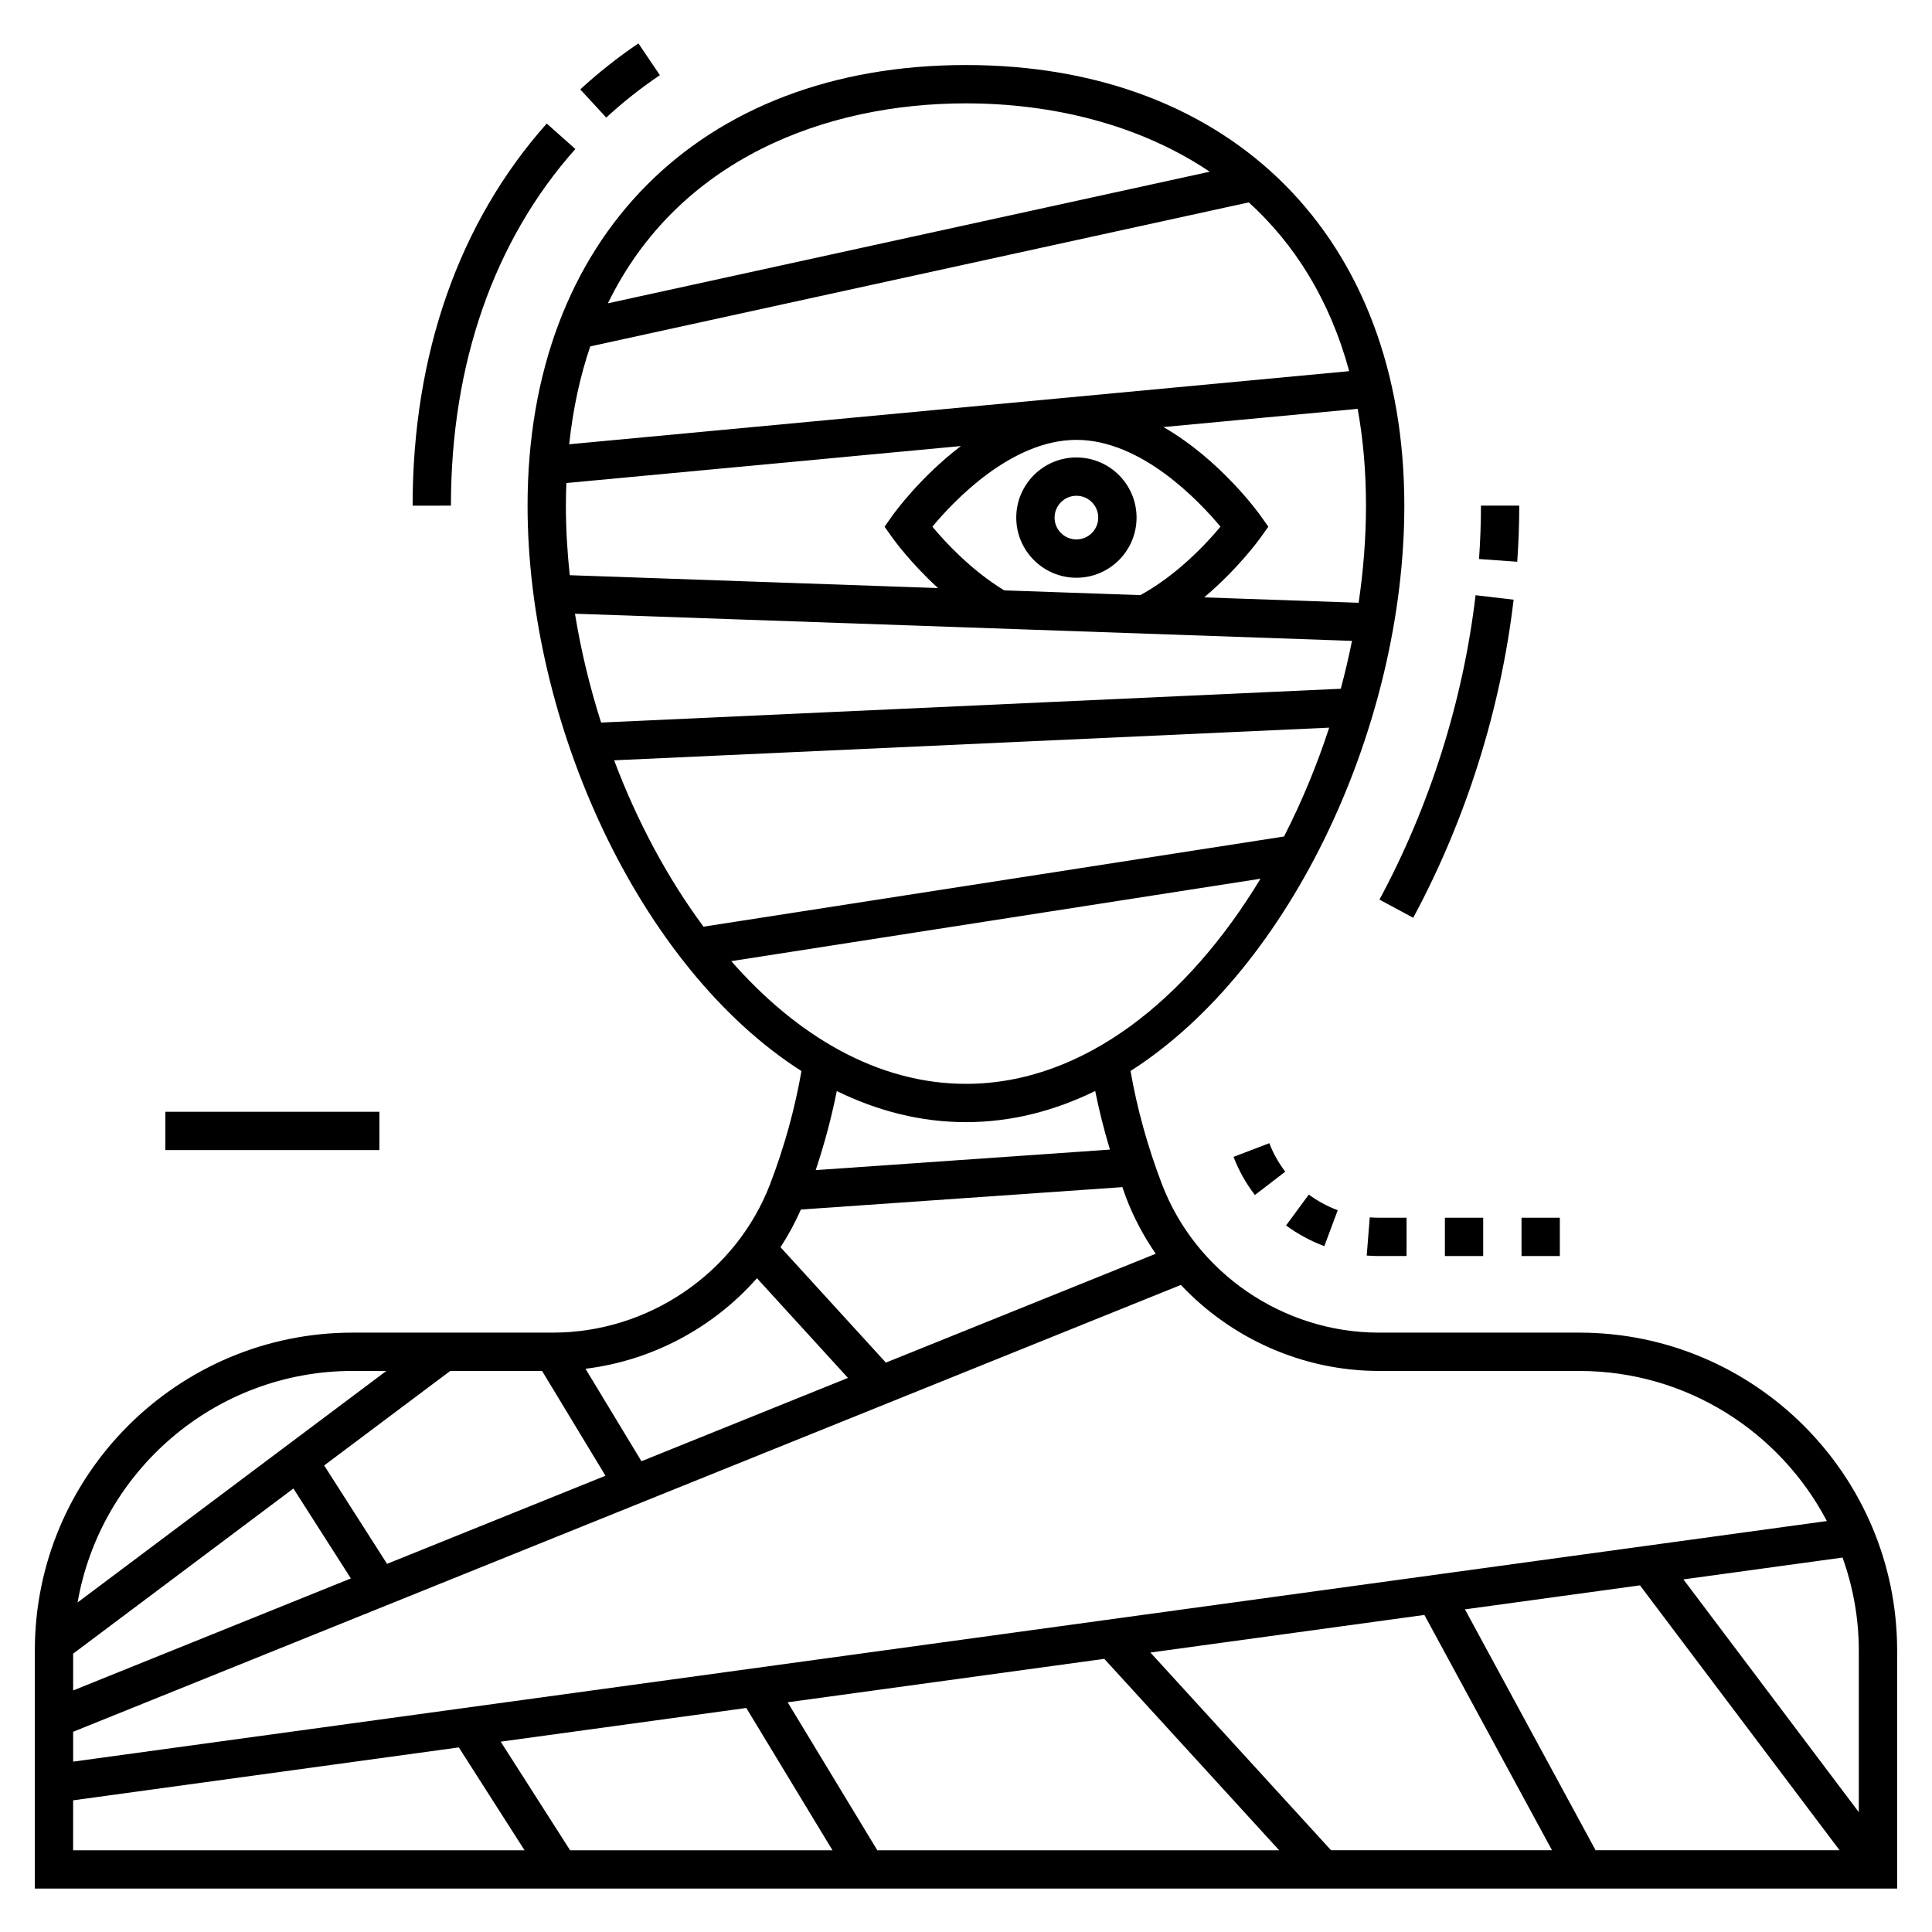 <?xml version="1.0" encoding="UTF-8"?>
<!-- Uploaded to: SVG Repo, www.svgrepo.com, Generator: SVG Repo Mixer Tools -->
<svg fill="#000000" width="800px" height="800px" version="1.1" viewBox="144 144 512 512" xmlns="http://www.w3.org/2000/svg">
 <g>
  <path d="m535.04 301.74c-3.285 27.926-12.094 55.82-25.469 80.668l8.945 4.812c13.973-25.965 23.172-55.113 26.609-84.297z"/>
  <path d="m546.62 278h-10.152c0 4.629-0.172 9.387-0.512 14.148l10.125 0.723c0.355-5 0.539-10 0.539-14.871z"/>
  <path d="m304.66 175.16c4.422-4.078 9.203-7.859 14.215-11.242l-5.684-8.414c-5.434 3.668-10.621 7.769-15.414 12.188z"/>
  <path d="m263.5 278c0-37.59 11.402-70.27 32.977-94.512l-7.586-6.746c-23.254 26.129-35.543 61.145-35.543 101.26z"/>
  <path d="m476.56 460.69 8.051-6.188c-1.773-2.309-3.199-4.848-4.223-7.543l-9.488 3.621c1.379 3.617 3.285 7.019 5.66 10.109z"/>
  <path d="m526.91 466.71h10.152v10.152h-10.152z"/>
  <path d="m507 466.61-0.805 10.125c1.07 0.086 2.148 0.125 3.234 0.125h7.324v-10.152h-7.324c-0.82 0-1.629-0.031-2.43-0.098z"/>
  <path d="m547.22 466.71h10.152v10.152h-10.152z"/>
  <path d="m494.96 474.24 3.551-9.516c-2.738-1.023-5.32-2.418-7.668-4.148l-6.019 8.18c3.106 2.289 6.516 4.137 10.137 5.484z"/>
  <path d="m562.54 497.16h-53.102c-25.395 0-48.5-15.805-57.504-39.328-3.856-10.086-6.613-20.156-8.328-30.008 43.027-27.504 72.555-92.215 72.555-149.84 0-70.922-45.602-116.75-116.18-116.75-70.57 0-116.17 45.828-116.17 116.75 0 57.633 29.539 122.36 72.582 149.86-1.723 9.891-4.481 19.973-8.328 30.023-9.055 23.5-32.184 39.293-57.551 39.293h-53.055c-46.441 0-84.227 37.785-84.227 84.23v63.105h493.53v-63.105c0-46.445-37.785-84.23-84.227-84.23zm-53.102 10.156h53.105c28.469 0 53.195 16.168 65.594 39.777l-464.75 63.758v-7.914l293.56-118.42c13.336 14.188 32.285 22.797 52.484 22.797zm-167.66 89.312 22.84 37.711h-69.535l-18.395-28.781zm10.961-1.504 83.906-11.512 46.348 50.727h-106.5zm96.129-13.188 72.613-9.961 33.82 62.363h-58.555zm83.359-11.438 46.383-6.363 52.898 70.203h-64.66zm-368.84 11.738 58.371-43.766 15.227 23.832-73.602 29.688zm141.07-47.148-57.883 23.348-16.664-26.074 33.41-25.047h24.336zm51.785-70.547 85.203-5.938c0.348 0.949 0.645 1.902 1.008 2.852 2.027 5.297 4.676 10.246 7.828 14.805l-71.512 28.848-27.926-30.586c2.055-3.152 3.859-6.484 5.398-9.98zm149.76-186.55c0 8.473-0.68 17.109-1.949 25.75l-40.934-1.43c8.953-7.543 14.574-15.324 14.906-15.785l2.102-2.949-2.102-2.949c-0.605-0.848-10.699-14.812-25.703-23.453l51.477-4.824c1.422 7.879 2.203 16.398 2.203 25.641zm-95.867 22.465c-8.73-5.301-15.645-12.785-19.043-16.879 5.648-6.797 20.922-23.004 38.176-23.004 17.211 0 32.508 16.207 38.172 23.004-3.676 4.422-11.445 12.781-21.23 18.141zm-29.633-19.82-2.086 2.941 2.086 2.941c0.277 0.391 4.773 6.637 12.082 13.328l-97.594-3.41c-0.66-6.191-1.027-12.359-1.027-18.441 0-2.035 0.059-4.016 0.133-5.984l104.56-9.801c-10.766 8.176-17.66 17.727-18.156 18.426zm121.79 33.203c-0.855 4.25-1.844 8.488-2.973 12.691l-196.02 8.957c-3.012-9.449-5.348-19.133-6.926-28.844zm-6.043 23c-3.262 9.996-7.285 19.695-11.969 28.844l-153.84 23.898c-9.578-12.914-17.625-27.992-23.688-44.09zm5.301-94.477-206.71 19.375c1.016-9.496 2.922-18.121 5.586-25.938l174.52-38.164c11.996 10.918 21.418 25.613 26.605 44.727zm-101.57-70.969c22.504 0 45.684 5.402 64.609 18.113l-159.49 34.875c18.602-38.195 57.656-52.988 94.879-52.988zm-62.18 227.32 140.25-21.844c-19.195 31.727-46.785 54.363-78.074 54.363-23.469-0.004-44.852-12.766-62.18-32.52zm62.18 42.668c11.988 0 23.48-2.973 34.262-8.258 1.023 5.141 2.34 10.324 3.902 15.531l-77.977 5.438c2.344-7.012 4.207-14.012 5.586-20.949 10.773 5.269 22.25 8.238 34.227 8.238zm-55.383 41.359 24.121 26.422-54.73 22.078-14.824-24.504c17.695-2.172 33.879-10.879 45.434-23.996zm-107.14 24.574h8.93l-81.828 61.352c6.059-34.793 36.398-61.352 72.898-61.352zm-74.074 113.79 102.21-14.023 17.422 27.262h-119.64zm473.22 3.141-46.48-61.688 42.184-5.789c2.731 7.715 4.297 15.98 4.297 24.621z"/>
  <path d="m429.26 265.23c-8.789 0-15.941 7.148-15.941 15.938 0 8.789 7.148 15.941 15.941 15.941 8.789 0 15.941-7.148 15.941-15.941 0-8.789-7.148-15.938-15.941-15.938zm0 21.723c-3.188 0-5.785-2.594-5.785-5.785 0-3.188 2.598-5.785 5.785-5.785s5.785 2.594 5.785 5.785c0 3.191-2.598 5.785-5.785 5.785z"/>
  <path d="m187.82 438.63h56.723v10.152h-56.723z"/>
 </g>
</svg>